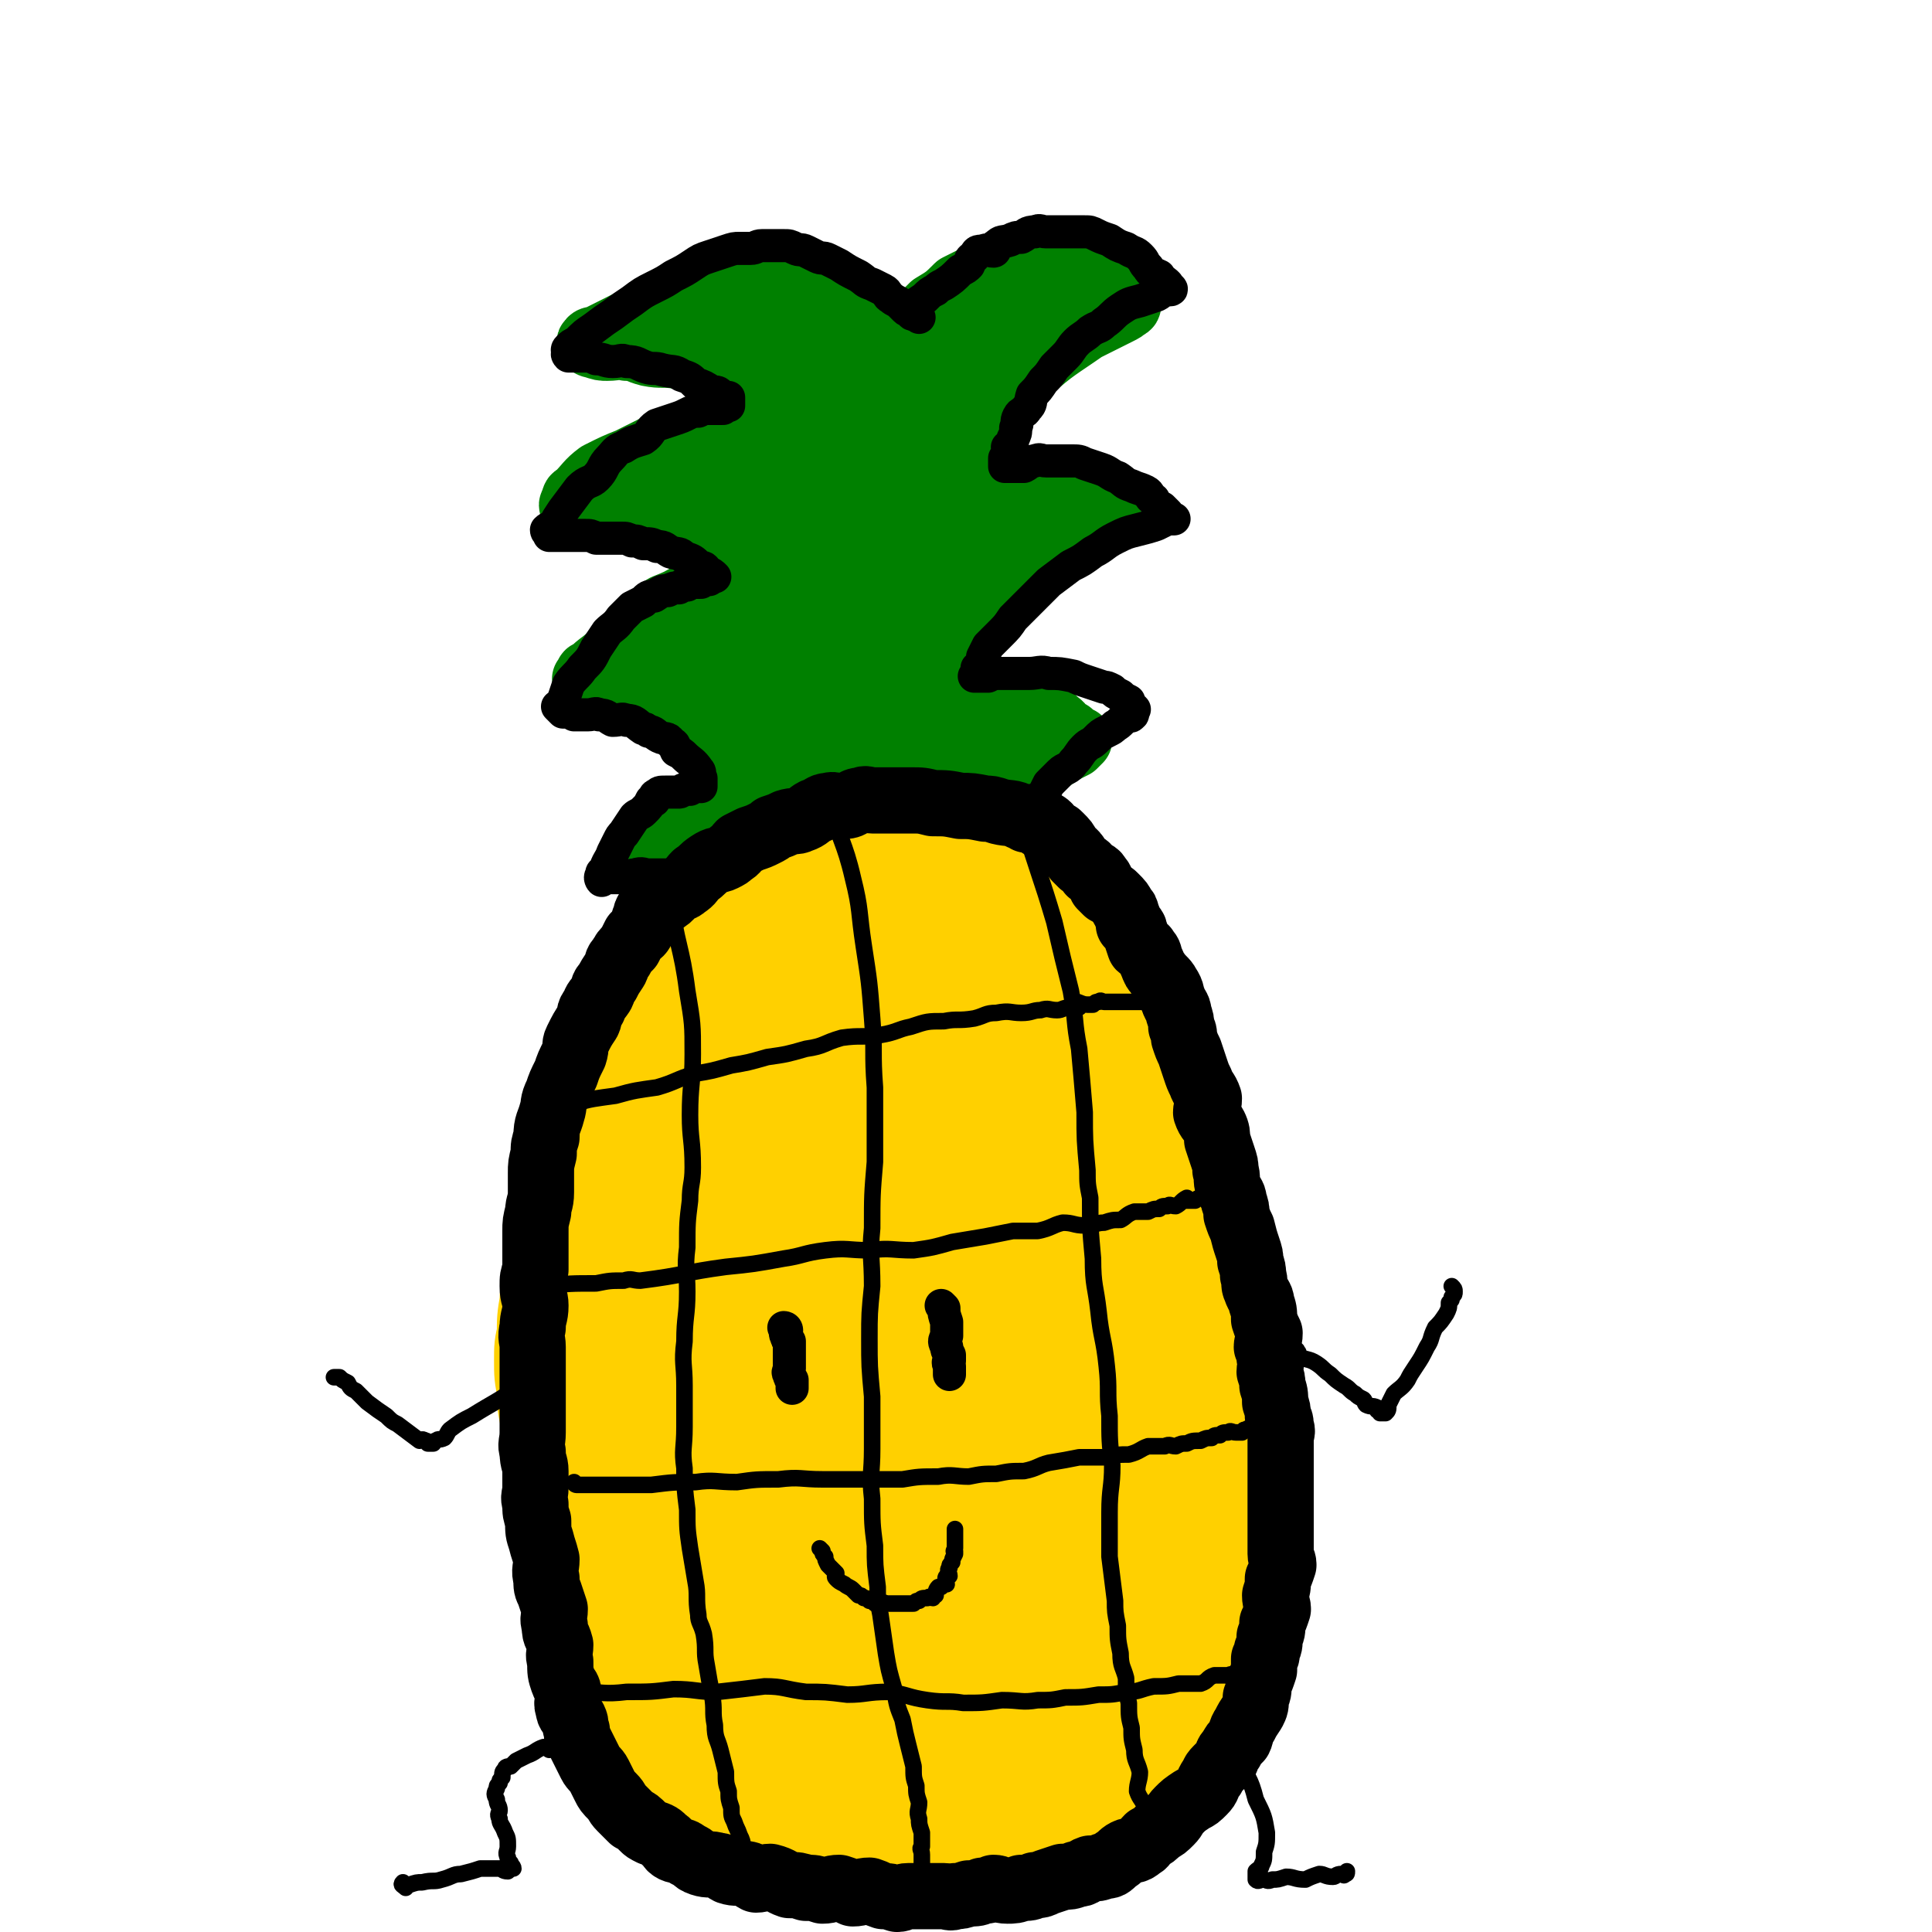 <svg viewBox='0 0 700 700' version='1.1' xmlns='http://www.w3.org/2000/svg' xmlns:xlink='http://www.w3.org/1999/xlink'><g fill='none' stroke='rgb(0,128,0)' stroke-width='24' stroke-linecap='round' stroke-linejoin='round'><path d='M289,339c0,0 -1,-1 -1,-1 0,0 1,1 1,1 -2,-2 -3,-2 -5,-5 -1,-1 0,-1 -2,-2 -5,-5 -6,-4 -12,-9 -3,-2 -3,-2 -7,-5 -2,-1 -3,-1 -6,-2 -2,-2 -1,-2 -4,-3 -1,-1 -1,-1 -3,-1 -2,-1 -2,-1 -5,-1 -1,0 -1,0 -3,0 -1,-1 -1,-1 -2,-1 -1,0 -2,0 -2,0 -1,-1 -1,-1 -2,-2 0,0 0,1 -1,1 0,0 -1,0 -1,0 1,-2 2,-2 3,-3 1,-2 0,-2 1,-3 2,-3 2,-3 5,-6 2,-1 1,-2 3,-2 4,-2 4,-2 8,-3 3,-1 3,-1 5,-2 2,-2 2,-2 4,-3 1,-1 1,0 2,0 1,0 1,0 3,0 0,0 0,0 1,0 1,0 1,0 2,0 1,0 1,0 2,0 0,0 0,-1 0,-1 -1,-2 -1,-2 -3,-5 -2,-4 -1,-4 -4,-8 -2,-4 -3,-4 -6,-8 -3,-3 -2,-4 -6,-7 -2,-2 -3,-2 -6,-3 -3,-2 -3,-2 -6,-3 -2,-1 -2,-1 -5,-1 -3,-1 -3,-2 -7,-2 -3,-1 -3,-1 -6,-1 -2,0 -2,0 -5,0 -1,0 -1,0 -2,0 -2,0 -2,0 -4,0 0,-1 -1,-1 -1,-2 0,0 0,0 1,-1 0,-1 0,-1 1,-1 4,-4 4,-3 8,-7 5,-5 4,-5 10,-10 4,-4 4,-4 9,-7 5,-2 5,-2 10,-5 4,-1 4,-2 8,-2 5,-1 5,-1 9,-1 4,0 4,-1 7,0 1,0 1,1 2,2 1,0 1,0 2,0 0,0 0,1 1,1 1,0 1,-1 2,0 0,0 0,1 1,1 0,0 0,-1 0,-1 0,-1 0,-1 0,-2 -2,-1 -2,-1 -4,-2 -3,-3 -3,-4 -6,-7 -3,-2 -3,-2 -6,-5 -4,-2 -4,-2 -9,-5 -4,-2 -4,-2 -8,-3 -5,-2 -5,-2 -10,-3 -5,-1 -5,-1 -9,-2 -4,-1 -4,-1 -9,-1 -4,0 -4,0 -8,0 -2,0 -2,0 -4,0 -1,0 -2,0 -2,-1 -1,-1 -1,-1 0,-2 0,-1 0,-2 1,-2 4,-4 4,-5 8,-8 6,-3 6,-3 11,-5 6,-3 6,-3 12,-6 6,-2 6,-3 12,-5 4,-1 4,-1 9,-1 4,-1 4,-1 9,-1 3,0 3,0 6,0 3,0 3,0 5,0 2,0 2,0 3,0 1,0 1,0 2,0 0,0 0,0 1,0 0,0 0,-1 0,-1 -2,-1 -2,-1 -4,-2 -2,-3 -2,-3 -5,-5 -4,-4 -3,-4 -8,-8 -6,-4 -6,-4 -12,-7 -6,-2 -6,-1 -12,-2 -6,-1 -6,0 -11,-1 -4,-1 -4,-2 -8,-2 -3,-1 -3,0 -7,0 -2,0 -2,0 -5,-1 -1,0 -2,-1 -1,-1 0,-1 1,-1 2,-1 4,-2 4,-2 8,-4 6,-3 6,-3 11,-6 7,-3 7,-3 15,-6 6,-2 6,-2 13,-3 5,-1 5,-2 10,-1 4,0 4,1 7,2 4,1 4,0 8,1 6,2 6,2 11,4 5,2 5,2 9,4 3,1 3,1 6,3 2,2 2,2 5,3 1,1 2,1 3,2 1,1 1,1 2,2 0,0 0,0 1,0 0,0 0,0 1,0 0,-1 -1,-1 0,-2 1,-2 2,-2 4,-3 4,-4 4,-4 8,-8 5,-3 5,-3 9,-7 4,-2 4,-2 8,-4 5,-3 5,-3 10,-4 6,-1 6,-1 11,0 4,0 4,1 7,2 4,2 4,2 8,3 3,1 3,1 5,2 3,1 2,2 5,3 2,1 2,1 4,2 1,1 1,1 3,2 0,0 0,0 0,0 1,0 1,1 0,1 -1,1 -1,1 -3,2 -6,3 -6,3 -12,6 -10,7 -11,7 -20,15 -8,7 -7,7 -14,15 -4,6 -5,6 -9,13 -3,4 -2,5 -5,10 -2,3 -2,3 -4,7 0,2 0,2 1,4 0,2 -1,3 0,3 0,0 0,-1 2,-1 3,-1 3,-1 6,-2 5,-2 5,-2 11,-3 4,-1 4,-2 8,-2 5,-1 5,0 9,0 5,0 5,0 9,1 3,1 3,2 6,3 2,1 3,1 5,2 1,1 1,1 2,2 0,0 0,0 0,0 1,0 1,0 1,1 1,0 1,1 0,1 0,0 0,0 -1,0 -3,1 -3,1 -5,2 -5,3 -5,3 -10,6 -6,4 -7,4 -12,8 -7,6 -6,7 -11,14 -6,7 -6,7 -11,14 -4,5 -4,5 -8,11 -3,4 -2,4 -5,8 -1,2 -1,2 -2,4 0,1 0,1 0,2 -1,0 -1,1 0,1 1,0 1,-1 3,-1 3,-1 4,-1 7,-1 3,-1 3,-1 6,-1 4,-1 4,-1 7,-1 4,0 4,0 7,1 4,1 4,1 7,2 3,1 3,1 5,2 3,1 3,1 5,3 2,1 1,2 3,3 1,1 1,0 2,1 1,1 0,1 2,2 0,0 0,0 1,0 0,0 0,0 -1,1 0,0 0,0 -1,1 -2,1 -2,1 -4,2 -3,2 -3,2 -6,4 -3,2 -4,2 -7,4 -5,4 -4,4 -8,9 -4,3 -4,3 -7,6 -2,3 -2,3 -4,5 -2,5 -2,5 -4,10 -1,2 -1,2 -1,4 -2,4 -2,4 -3,7 0,3 1,3 1,6 -1,3 -1,3 -1,5 -1,2 0,2 0,4 -1,2 -1,1 -1,3 -1,1 0,1 0,3 0,1 0,1 0,2 0,1 0,1 0,2 0,0 0,1 0,1 -3,0 -3,0 -6,0 -2,0 -3,1 -5,0 -5,-2 -4,-3 -9,-6 -3,-1 -3,-1 -6,-2 -5,-3 -4,-4 -9,-7 -3,-1 -3,-1 -6,-3 -4,-3 -4,-3 -8,-7 -2,-2 -3,-2 -5,-3 -1,-2 -1,-2 -3,-3 0,-1 -1,-1 -2,-1 -1,-1 0,-2 -2,-2 0,-1 0,0 -1,0 -1,-1 -1,-1 -2,-2 '/></g>
<g fill='none' stroke='rgb(0,128,0)' stroke-width='40' stroke-linecap='round' stroke-linejoin='round'><path d='M315,297c0,0 -1,-1 -1,-1 0,0 1,1 1,1 -6,0 -6,0 -12,1 -4,0 -4,0 -8,1 -4,1 -3,1 -7,2 -2,1 -2,1 -5,2 -2,1 -2,1 -4,2 0,1 0,1 0,2 -1,1 -1,2 -1,3 0,1 0,0 1,1 0,1 -1,1 0,2 4,3 4,3 10,5 4,2 4,2 8,3 3,1 4,3 6,2 6,-3 5,-5 10,-9 3,-2 4,-1 6,-3 5,-5 5,-6 9,-11 3,-3 2,-3 5,-6 1,-1 2,-1 3,-2 1,-1 0,-2 1,-2 0,-1 0,-1 1,-1 0,-1 0,-1 1,-1 0,-1 0,-2 0,-1 -2,3 -2,4 -4,7 -2,5 -2,5 -5,10 -1,4 -1,4 -3,7 -1,2 -2,1 -3,3 0,1 0,2 0,3 -1,1 -1,0 -1,1 -1,0 -1,1 0,1 0,0 0,0 1,0 2,-3 2,-3 4,-6 1,-1 2,-1 3,-2 5,-7 5,-7 10,-15 2,-4 2,-4 5,-8 2,-3 2,-3 4,-6 1,-2 1,-2 3,-5 1,-1 1,-1 3,-2 1,-2 1,-2 2,-3 1,-2 1,-1 2,-2 0,-1 0,-1 -1,-2 0,0 1,1 0,1 0,0 -1,0 -2,0 0,0 0,-1 -1,0 -5,3 -5,3 -10,6 -3,2 -4,2 -7,3 -2,1 -2,1 -4,2 -2,1 -2,1 -4,2 -1,0 -1,1 -3,1 -2,0 -2,0 -5,0 -3,0 -3,0 -6,0 -4,-1 -3,-2 -7,-3 -4,-2 -4,-2 -8,-3 -5,-3 -5,-3 -10,-6 -4,-2 -4,-2 -8,-5 -4,-2 -3,-3 -7,-6 -4,-2 -4,-1 -8,-2 -3,-2 -3,-3 -6,-5 -2,-1 -3,0 -6,-1 -2,-1 -1,-2 -3,-3 0,-1 -1,-1 -1,-2 -1,-1 -1,-2 0,-2 1,0 2,0 4,1 4,0 4,0 7,1 4,0 4,0 7,1 6,2 6,3 12,6 4,3 4,3 7,5 3,2 3,2 5,4 2,1 1,2 3,3 1,0 1,0 2,0 0,0 1,0 1,0 -1,-2 -2,-2 -4,-3 -2,-3 -2,-3 -4,-6 -1,-2 -1,-3 -3,-6 -2,-3 -2,-2 -5,-5 -2,-2 -2,-2 -5,-5 -2,-1 -3,-1 -5,-2 -1,-2 -1,-3 -3,-5 0,-1 0,-1 -1,-1 -1,-1 -2,-1 -2,-1 -1,-1 -1,-1 0,-2 1,-1 2,-1 4,-1 1,-1 1,-1 3,-1 3,0 3,0 6,1 4,1 4,2 7,4 3,2 3,2 5,3 2,1 2,2 4,3 1,1 1,0 3,1 0,0 0,1 1,1 0,0 0,0 1,0 0,-1 0,-1 0,-2 -1,-2 -1,-2 -1,-3 -2,-5 -3,-5 -4,-9 -1,-4 0,-4 0,-8 -1,-3 -1,-3 -1,-7 -1,-3 -1,-3 -3,-5 -1,-3 0,-3 -2,-6 -1,-3 -1,-3 -3,-5 -1,-3 -1,-3 -3,-4 -1,-3 -2,-2 -4,-5 -2,-2 -1,-3 -4,-5 -2,-1 -3,0 -5,-1 -2,-1 -1,-2 -3,-3 -2,-2 -2,-2 -5,-2 -2,-1 -2,0 -4,0 -1,0 -1,0 -3,-1 0,-1 0,-1 -1,-2 0,0 0,1 -1,1 0,0 -1,-1 -1,-2 1,0 1,1 3,1 3,-1 3,-2 6,-2 6,-1 6,-1 13,-1 5,0 4,0 9,1 5,1 5,0 10,1 3,1 3,1 6,2 2,1 3,0 5,1 2,0 2,1 3,1 1,0 1,0 2,-1 0,-1 0,-1 0,-1 -1,-3 -1,-3 -1,-6 -2,-4 -2,-4 -4,-8 -1,-4 -1,-4 -3,-9 -1,-4 -2,-4 -4,-9 -1,-3 -1,-3 -3,-6 -2,-3 -2,-3 -5,-6 -1,-1 -2,-1 -4,-2 -2,-2 -2,-2 -4,-3 -2,-1 -2,-1 -4,-2 -1,-1 -1,-1 -3,-2 -1,-1 0,-2 -2,-2 0,-1 0,0 -1,0 0,0 -1,0 -1,0 0,0 1,0 2,0 2,1 2,1 4,2 5,4 5,4 10,9 4,4 4,4 8,10 4,5 4,5 7,11 3,5 4,5 6,11 3,7 3,7 4,14 1,9 1,9 2,19 0,8 0,8 0,16 0,8 0,8 0,16 -1,5 -1,5 -1,11 -1,2 -1,2 0,5 0,2 0,2 1,3 0,0 -1,1 0,1 0,0 0,0 1,0 1,-2 1,-2 2,-5 3,-6 3,-6 6,-12 3,-6 4,-6 7,-12 3,-5 3,-5 6,-10 3,-4 3,-4 6,-8 2,-2 3,-2 5,-5 1,0 1,-1 2,-1 1,-1 1,-1 2,-1 0,0 0,-1 1,0 0,1 0,1 -1,2 -1,4 -1,4 -3,8 -4,10 -4,10 -8,20 -4,9 -3,9 -7,17 -3,8 -3,8 -7,15 -2,3 -2,3 -4,6 -1,3 0,4 -1,5 -1,1 -2,0 -3,0 -1,-1 0,-2 0,-3 -1,-5 -1,-5 -1,-10 -1,-6 -1,-6 -1,-12 -1,-7 -1,-7 0,-14 0,-6 0,-6 1,-13 0,-8 0,-8 1,-15 0,-7 0,-7 1,-13 1,-7 1,-7 2,-13 0,-5 0,-5 1,-10 0,-4 0,-4 2,-9 1,-3 1,-3 3,-7 1,-2 0,-2 2,-5 1,-2 1,-2 3,-4 2,-2 2,-2 5,-4 2,-3 2,-3 5,-5 3,-3 3,-3 6,-5 2,-2 2,-2 4,-3 2,-1 2,-1 4,-2 1,-1 1,-2 2,-2 0,-1 1,-1 2,-1 1,-1 1,-1 2,-1 0,-1 0,-1 1,-1 0,0 1,0 1,0 -1,1 -1,2 -3,3 -3,4 -4,4 -7,8 -7,6 -8,6 -14,13 -6,7 -5,8 -10,15 -5,8 -5,8 -10,16 -3,6 -3,6 -6,12 -2,5 -2,5 -5,10 -1,2 -2,2 -4,4 '/></g>
<g fill='none' stroke='rgb(255,208,0)' stroke-width='40' stroke-linecap='round' stroke-linejoin='round'><path d='M353,321c0,0 -1,-1 -1,-1 0,0 1,1 0,1 -3,-1 -3,0 -7,-1 -2,-1 -2,-2 -5,-2 -3,-1 -3,0 -7,0 -2,0 -2,0 -5,0 -3,0 -3,-1 -6,0 -4,0 -3,0 -7,1 -4,0 -4,0 -8,1 -4,0 -4,0 -8,1 -4,1 -4,1 -7,2 -3,1 -3,1 -6,2 -3,1 -3,2 -6,3 -3,1 -4,0 -7,2 -3,1 -3,2 -6,4 -3,2 -3,1 -6,3 -2,1 -2,1 -5,3 -3,2 -3,2 -6,4 -2,2 -2,3 -5,5 -2,3 -2,3 -5,5 -2,3 -2,2 -5,5 -2,4 -3,4 -5,7 -1,4 -1,4 -2,7 -3,4 -3,4 -6,7 -2,4 -2,4 -3,7 -2,4 -2,4 -4,9 -1,4 -1,4 -2,9 -2,5 -3,5 -5,11 -1,4 1,5 0,9 -1,6 -2,6 -3,12 -1,6 -1,6 -1,12 -1,6 0,6 -1,12 -1,5 -2,5 -2,11 -1,6 -1,6 -1,12 -1,4 -1,4 -1,9 0,5 0,5 1,10 0,5 0,5 1,10 1,5 2,5 2,10 0,5 -1,5 0,10 0,5 1,5 2,10 1,5 1,5 1,10 0,5 -1,5 0,10 0,5 1,5 2,9 1,5 0,5 1,9 0,4 0,4 1,8 1,5 1,5 2,9 1,4 0,4 1,7 1,4 1,4 2,7 2,5 2,5 4,9 2,4 2,4 4,8 2,4 2,3 5,7 3,4 3,5 6,8 4,4 4,3 9,6 4,3 4,3 8,6 5,3 5,3 9,5 5,2 5,2 9,4 5,2 5,2 9,4 5,1 5,2 9,3 5,1 5,0 9,1 5,0 5,1 9,2 5,0 5,0 9,-1 4,0 4,0 8,0 5,0 5,1 9,0 4,0 4,-1 8,-2 5,0 5,1 9,1 5,-1 5,-2 10,-3 5,-1 5,0 9,-2 4,-1 4,-1 8,-3 4,-1 4,0 8,-2 4,-1 4,-2 8,-4 5,-2 5,-2 9,-4 4,-2 4,-1 7,-4 3,-2 3,-3 6,-6 3,-3 4,-3 7,-6 3,-3 3,-3 5,-7 3,-4 2,-5 5,-9 2,-4 3,-4 5,-8 2,-4 2,-4 4,-8 1,-5 1,-5 3,-9 1,-5 2,-5 3,-9 1,-5 1,-5 2,-9 0,-5 0,-5 1,-10 0,-5 1,-5 2,-9 0,-5 0,-5 1,-9 0,-4 -1,-4 -1,-7 0,-4 0,-4 0,-8 0,-5 1,-5 0,-9 0,-5 0,-5 -1,-10 0,-4 1,-4 1,-8 -1,-4 -2,-4 -3,-9 -1,-5 0,-6 -1,-11 0,-6 -1,-6 -2,-11 -1,-5 -1,-5 -2,-10 -1,-6 0,-6 -1,-11 -1,-5 -2,-5 -3,-10 -1,-5 -1,-5 -2,-10 -1,-5 -1,-5 -2,-10 -1,-6 -1,-6 -3,-11 -1,-5 0,-5 -2,-10 -1,-5 -2,-5 -4,-10 -2,-5 -1,-6 -3,-11 -2,-6 -3,-5 -5,-11 -1,-3 0,-4 -2,-7 -1,-4 -2,-3 -4,-7 -1,-3 0,-3 -2,-6 -2,-4 -3,-4 -6,-8 -2,-2 -2,-2 -4,-5 -1,-1 0,-2 -2,-4 -3,-3 -4,-3 -7,-6 -2,-1 -2,-2 -4,-4 -1,-1 0,-2 -2,-2 -3,-3 -4,-2 -7,-4 -2,0 -1,-1 -3,-1 -2,-2 -2,-2 -4,-2 -2,-1 -2,-1 -5,-1 -2,-1 -2,-2 -5,-2 -2,-1 -2,-1 -5,-1 -2,-1 -2,-1 -4,-1 -3,-1 -3,0 -6,0 -2,0 -2,1 -5,1 -4,1 -4,0 -8,1 -4,1 -4,1 -8,2 -3,1 -3,1 -7,2 -4,1 -5,-1 -9,1 -4,1 -3,3 -7,4 -3,2 -3,1 -7,2 -3,1 -3,1 -6,2 -3,1 -3,1 -6,3 -4,2 -3,3 -7,5 -3,3 -4,2 -7,5 -3,3 -3,3 -6,6 -3,4 -3,4 -7,7 -4,4 -3,4 -7,8 -4,6 -5,5 -8,11 -3,4 -3,4 -5,9 -2,7 -3,7 -5,14 -1,6 -1,6 -1,13 -1,9 0,9 0,19 -1,14 -1,14 -1,29 0,22 -1,22 1,43 1,22 1,23 4,45 3,19 3,19 8,37 4,13 4,13 9,25 4,8 4,8 8,15 3,5 3,5 7,8 3,2 4,1 7,2 1,0 1,0 1,-1 3,-4 4,-4 6,-9 6,-14 8,-14 11,-28 4,-20 2,-21 4,-42 3,-28 4,-28 5,-55 1,-22 1,-22 1,-44 -1,-13 0,-13 -1,-26 -2,-8 -2,-9 -6,-16 -1,-3 -2,-3 -5,-5 -1,0 -1,0 -3,1 -1,0 -1,0 -2,1 -3,13 -3,14 -6,28 -5,32 -7,32 -9,64 -2,31 -1,31 1,63 1,23 0,23 4,46 2,13 2,14 8,25 3,5 6,6 11,6 5,-1 7,-3 10,-7 3,-6 1,-7 2,-14 5,-28 7,-28 11,-57 3,-28 2,-28 3,-56 0,-28 0,-28 -2,-55 -1,-21 -1,-21 -3,-43 -1,-13 0,-13 -3,-27 0,-5 1,-7 -3,-11 -2,-2 -4,-1 -7,-1 -2,0 -2,0 -3,2 -6,13 -7,13 -11,28 -8,33 -9,34 -13,68 -4,32 -2,32 -2,64 0,27 -1,28 2,54 1,15 1,16 6,29 3,8 4,9 11,13 6,3 8,2 14,0 2,0 1,-2 2,-5 5,-21 7,-21 10,-43 3,-30 2,-31 2,-62 0,-30 0,-30 -3,-60 -2,-22 -3,-22 -7,-43 -2,-11 -1,-12 -6,-21 -2,-3 -3,-3 -7,-5 -2,0 -3,0 -5,1 -1,1 -1,2 -2,4 -4,13 -5,13 -7,26 -6,33 -6,33 -8,67 -1,30 -2,30 2,60 4,28 5,29 15,56 6,16 6,16 16,30 6,8 7,11 16,13 8,3 10,0 18,-3 3,-1 2,-3 4,-6 6,-14 8,-13 12,-28 7,-22 6,-22 9,-46 3,-22 3,-23 3,-45 -1,-18 -1,-18 -4,-35 -1,-10 -1,-11 -5,-20 -2,-4 -2,-4 -6,-6 -4,-1 -5,-1 -8,1 -4,2 -3,3 -5,7 -6,17 -6,18 -9,35 -5,25 -5,25 -6,50 -1,23 -2,23 1,46 2,16 2,16 9,31 5,8 6,9 14,14 4,3 6,3 10,1 3,0 2,-2 4,-5 6,-9 8,-9 11,-19 6,-16 4,-17 6,-34 2,-21 3,-21 3,-42 -1,-20 -2,-21 -6,-41 -3,-14 -4,-14 -9,-28 -3,-6 -3,-8 -8,-11 -3,-3 -6,-3 -9,-1 -4,2 -4,4 -6,10 -5,18 -6,18 -8,37 -2,21 -1,21 0,43 1,20 0,21 4,41 3,15 3,16 11,29 3,7 4,9 10,11 5,2 8,1 11,-3 5,-4 3,-6 5,-13 5,-21 6,-21 10,-43 4,-19 3,-20 5,-39 1,-17 3,-17 0,-34 -1,-9 -4,-9 -7,-18 -1,-4 1,-6 -2,-9 -1,-2 -3,-1 -6,0 -1,0 -1,1 -2,3 -3,13 -5,13 -6,27 -2,20 -2,21 -2,42 1,18 1,18 4,37 2,13 2,13 6,26 3,8 4,8 9,15 4,4 5,6 9,7 4,1 6,-1 9,-5 4,-4 3,-4 5,-9 4,-16 4,-16 6,-32 2,-18 1,-18 0,-35 -1,-21 -1,-21 -4,-42 -2,-18 -2,-18 -6,-36 -3,-16 -3,-16 -8,-32 -3,-10 -3,-10 -8,-20 -2,-5 -2,-6 -6,-10 -3,-2 -4,-2 -7,-2 -1,-1 -1,0 -2,1 -3,10 -4,10 -6,20 -4,24 -4,24 -5,48 0,24 0,24 3,47 2,19 2,19 8,37 4,11 5,10 11,20 3,3 3,6 6,6 3,0 4,-3 6,-6 2,-5 0,-5 0,-10 2,-20 2,-20 3,-40 1,-18 1,-18 1,-37 -1,-18 -1,-18 -3,-36 -1,-16 -1,-16 -4,-32 -2,-12 -2,-12 -6,-24 -3,-10 -2,-11 -7,-21 -3,-7 -4,-8 -9,-14 -4,-5 -5,-6 -11,-8 -5,-2 -7,-2 -13,0 -6,2 -6,3 -11,7 -10,9 -11,8 -18,19 -7,10 -6,11 -10,23 -3,10 -4,11 -5,21 0,10 0,11 2,20 1,5 2,6 5,9 2,2 4,2 6,1 4,-3 4,-4 6,-8 5,-10 6,-10 9,-20 4,-10 3,-10 5,-21 1,-11 2,-12 2,-23 0,-10 0,-10 -3,-20 -1,-6 -1,-6 -5,-11 -3,-4 -3,-6 -7,-8 -4,-2 -5,-2 -10,-1 -5,0 -6,1 -9,4 -10,10 -11,10 -18,22 -10,16 -9,16 -16,34 -6,15 -6,15 -10,31 -3,13 -4,14 -4,26 1,9 0,10 4,17 3,6 4,8 10,9 5,2 7,1 12,-3 6,-4 5,-6 8,-13 10,-22 11,-22 17,-44 5,-17 4,-17 5,-35 1,-13 1,-13 -2,-26 -1,-6 -1,-7 -5,-11 -1,-1 -2,-1 -4,0 -4,0 -5,0 -8,2 -10,6 -12,5 -19,14 -7,9 -6,11 -9,23 -4,12 -4,13 -6,26 -1,17 -2,17 0,35 1,14 2,14 7,28 3,7 3,9 9,13 6,5 9,6 15,4 5,-2 4,-5 7,-10 10,-16 11,-15 19,-31 8,-14 7,-15 12,-29 6,-14 6,-14 10,-27 2,-6 1,-6 2,-12 0,-2 0,-3 1,-4 0,-1 0,0 1,1 3,5 3,5 6,11 5,9 5,9 11,19 3,6 2,6 6,12 2,3 2,4 5,5 2,1 3,1 5,0 1,-1 0,-2 1,-4 1,-4 2,-4 2,-9 0,-6 0,-7 -2,-12 -2,-9 -2,-9 -6,-18 -5,-11 -5,-11 -10,-22 -2,-5 -1,-6 -5,-9 -2,-2 -3,-2 -7,-2 -3,-1 -5,-2 -7,0 -4,3 -3,4 -6,10 -4,8 -5,8 -7,17 -3,10 -2,11 -3,21 0,8 0,9 2,17 1,6 1,6 4,11 1,3 3,4 5,4 2,-1 1,-3 3,-6 7,-15 8,-15 14,-30 5,-13 3,-14 6,-27 2,-8 2,-8 4,-16 0,-2 1,-4 1,-4 -1,-1 -2,1 -3,3 -1,5 -1,5 -2,10 -4,21 -5,21 -9,42 -5,19 -5,19 -9,39 -2,10 -3,10 -5,20 0,2 0,5 0,5 -1,-1 -1,-3 -1,-6 -1,-3 0,-3 0,-7 -1,-9 0,-9 -1,-18 -1,-7 -2,-7 -4,-13 '/></g>
<g fill='none' stroke='rgb(0,0,0)' stroke-width='12' stroke-linecap='round' stroke-linejoin='round'><path d='M250,317c0,0 -1,-1 -1,-1 0,0 1,1 1,1 -1,0 -1,0 -2,0 -1,0 -1,0 -2,0 -1,0 -1,0 -2,0 -2,0 -2,0 -4,0 -1,0 -1,0 -3,0 -1,0 -1,0 -2,0 -2,0 -2,-1 -5,0 -2,0 -2,1 -4,1 -1,0 -1,0 -3,0 -1,0 -1,0 -1,0 -1,0 -1,0 -2,0 -1,0 -1,-1 -2,0 0,0 0,1 0,1 0,0 -1,-1 0,-2 0,-1 0,-1 1,-1 1,-4 2,-4 3,-7 1,-2 1,-2 2,-4 1,-2 1,-2 2,-3 2,-3 2,-3 4,-6 1,-1 2,-1 3,-2 2,-2 2,-2 3,-4 0,0 1,0 1,0 0,-1 0,-2 1,-2 1,-1 1,-1 3,-1 1,0 1,0 2,0 1,0 2,0 3,0 1,0 1,-1 2,-1 0,0 0,0 1,0 0,0 0,0 1,0 0,-1 0,-1 1,-1 0,0 0,0 1,0 0,0 0,0 1,0 0,0 0,0 1,0 0,-1 0,-1 0,-1 0,-1 0,-1 0,-2 -1,-2 0,-2 -1,-3 -2,-3 -3,-3 -5,-5 -1,-1 -1,-1 -3,-2 -1,-2 0,-2 -2,-3 -1,-2 -2,-1 -4,-2 -2,-1 -2,-2 -4,-2 -1,-1 -1,-1 -2,-1 -3,-2 -3,-3 -6,-3 -2,-1 -2,0 -5,0 -2,-1 -2,-2 -5,-2 -1,-1 -2,0 -4,0 -2,0 -2,0 -4,0 0,0 -1,0 -1,0 -1,-1 -1,-1 -2,-1 -1,0 -2,0 -2,0 -1,-1 -1,-1 -2,-2 0,0 1,0 1,0 0,-1 0,-1 1,-2 1,-3 1,-3 2,-6 2,-3 3,-3 5,-6 3,-3 3,-3 5,-7 2,-3 2,-3 4,-6 2,-2 3,-2 5,-5 2,-2 2,-2 4,-4 2,-1 2,-1 4,-2 2,-2 2,-2 4,-2 3,-2 3,-2 5,-2 2,-1 2,-1 4,-1 1,-1 1,-1 3,-1 1,-1 1,-1 3,-1 1,0 1,0 2,0 0,0 0,-1 1,-1 1,-1 1,0 2,0 0,0 0,-1 1,-1 0,0 1,0 1,0 -1,-1 -1,-1 -3,-2 -1,-2 -1,-1 -3,-2 -2,-2 -2,-2 -5,-3 -2,-2 -2,-1 -5,-2 -2,-1 -2,-2 -5,-2 -2,-1 -2,-1 -5,-1 -2,-1 -2,-1 -4,-1 -2,-1 -2,-1 -4,-1 -2,0 -2,0 -5,0 -2,0 -2,0 -4,0 -2,-1 -2,-1 -4,-1 -2,0 -2,0 -4,0 -1,0 -1,0 -2,0 -1,0 -1,0 -2,0 -1,0 -1,0 -2,0 -1,0 -1,0 -2,0 0,0 0,0 -1,0 0,-1 -1,-1 -1,-2 1,-1 2,-1 3,-2 1,-2 1,-2 3,-5 3,-4 3,-4 6,-8 3,-3 4,-2 6,-4 3,-3 2,-4 5,-7 2,-2 2,-3 5,-4 3,-2 4,-2 7,-3 3,-2 2,-3 5,-5 3,-1 3,-1 6,-2 3,-1 3,-1 5,-2 2,-1 2,-1 4,-1 2,-1 2,-1 4,-1 1,0 1,0 3,0 1,0 1,0 2,0 0,0 0,-1 1,-1 0,0 1,0 1,0 0,-1 0,-1 0,-2 0,0 0,-1 0,-1 -1,0 -1,1 -2,1 0,0 0,-1 -1,-2 -1,-1 -1,-1 -3,-1 -3,-2 -3,-2 -6,-3 -2,-2 -2,-2 -5,-3 -3,-2 -3,-1 -7,-2 -3,-1 -3,0 -6,-1 -3,-1 -3,-2 -7,-2 -2,-1 -2,0 -5,0 -3,0 -3,-1 -6,-1 -2,-1 -2,-1 -4,-1 -2,0 -2,0 -4,0 0,0 0,0 -1,0 -1,0 -1,0 -1,0 -1,-1 0,-1 0,-2 0,0 -1,0 0,-1 1,-1 1,-1 3,-2 3,-3 3,-3 6,-5 4,-3 4,-3 7,-5 4,-3 4,-3 7,-5 4,-3 4,-3 8,-5 4,-2 4,-2 7,-4 4,-2 4,-2 7,-4 3,-2 3,-2 6,-3 3,-1 3,-1 6,-2 3,-1 3,-1 5,-1 2,0 2,0 4,0 2,0 2,-1 4,-1 1,0 1,0 2,0 1,0 1,0 3,0 1,0 2,0 3,0 2,0 2,0 4,1 2,1 2,0 4,1 2,1 2,1 4,2 2,1 2,0 4,1 2,1 2,1 4,2 3,2 3,2 7,4 3,2 2,2 5,3 2,1 2,1 4,2 2,1 1,2 3,3 1,1 2,1 3,2 1,1 1,1 2,2 1,1 1,0 2,1 0,0 0,1 1,1 0,0 0,0 1,0 0,0 0,0 1,1 '/><path d='M329,112c0,0 -1,0 -1,-1 0,0 0,1 1,1 3,-2 3,-2 6,-4 2,-2 2,-2 4,-3 1,-1 1,-1 3,-2 3,-2 3,-2 6,-5 2,-1 2,-1 3,-2 1,-2 0,-2 2,-3 1,-2 1,-2 3,-2 2,-1 2,0 4,0 1,0 0,-2 1,-2 2,-2 2,-1 5,-2 2,-1 2,-1 4,-1 2,-1 2,-2 5,-2 2,-1 2,0 4,0 2,0 2,0 4,0 1,0 1,0 3,0 1,0 1,0 3,0 2,0 2,0 4,0 2,0 2,0 4,1 2,1 2,1 5,2 3,2 3,2 6,3 3,2 3,1 5,3 2,2 1,2 3,4 1,2 2,2 4,3 0,1 0,1 0,1 2,1 2,1 3,2 0,0 0,0 0,1 1,0 2,1 1,1 0,0 -1,-1 -2,0 -1,0 -1,1 -3,2 -3,1 -3,1 -6,2 -4,1 -4,1 -7,3 -3,2 -3,3 -6,5 -2,2 -2,1 -5,3 -2,2 -3,2 -5,4 -2,2 -2,3 -4,5 -2,2 -2,2 -4,4 -2,3 -2,3 -4,5 -2,3 -2,3 -4,5 -1,3 0,3 -2,5 -1,2 -2,1 -3,3 -1,2 0,2 -1,4 0,2 0,2 -1,4 0,2 -1,2 -2,3 0,1 1,1 0,2 0,1 0,1 -1,2 0,0 0,0 0,1 0,1 0,1 0,2 1,0 1,0 1,0 2,0 2,0 3,0 1,0 1,0 3,0 2,-1 2,-2 4,-2 2,-1 2,0 4,0 2,0 2,0 4,0 2,0 2,0 5,0 3,0 3,0 5,1 3,1 3,1 6,2 3,1 3,2 6,3 3,2 2,2 5,3 2,1 3,1 5,2 2,1 1,2 3,3 1,2 1,2 3,3 1,1 1,1 2,2 0,0 0,0 0,1 1,0 1,1 1,1 1,0 2,0 1,0 0,0 0,0 -1,0 0,0 0,0 -1,0 -2,1 -2,1 -4,2 -3,1 -3,1 -7,2 -4,1 -4,1 -8,3 -4,2 -4,3 -8,5 -4,3 -4,3 -8,5 -4,3 -4,3 -8,6 -4,4 -4,4 -7,7 -3,3 -3,3 -6,6 -2,3 -2,3 -5,6 -2,2 -2,2 -4,4 -1,2 -1,2 -2,4 0,1 0,2 -1,3 0,1 0,0 -1,1 0,1 1,1 0,2 0,1 -1,1 -1,1 0,0 1,0 1,0 2,0 2,0 4,0 2,-1 2,-1 5,-1 2,0 2,0 5,0 2,0 2,0 5,0 3,0 4,-1 7,0 4,0 4,0 9,1 2,1 2,1 5,2 3,1 3,1 6,2 1,0 1,0 3,1 1,1 1,1 3,2 1,1 1,1 3,2 0,0 0,0 0,1 1,1 1,1 2,2 0,0 -1,0 -1,0 0,0 0,0 0,1 0,0 1,1 0,1 0,1 -1,0 -2,1 -2,1 -2,2 -4,3 -1,1 -1,1 -3,2 -2,1 -2,1 -4,3 -2,2 -2,1 -4,3 -2,2 -2,3 -4,5 -2,3 -3,2 -5,4 -2,2 -2,2 -4,4 -1,2 -1,2 -2,4 0,2 0,2 -1,4 0,2 -1,1 -2,3 0,1 1,1 0,2 0,1 0,1 -1,2 0,0 1,1 0,1 0,0 0,0 -1,0 '/></g>
<g fill='none' stroke='rgb(0,0,0)' stroke-width='24' stroke-linecap='round' stroke-linejoin='round'><path d='M375,297c0,0 -1,-1 -1,-1 0,0 1,1 0,1 0,0 -1,0 -2,0 -1,-1 -1,-1 -2,-1 -4,-2 -4,-1 -8,-2 -3,-1 -3,-1 -5,-1 -5,-1 -5,-1 -9,-1 -5,-1 -5,-1 -10,-1 -4,-1 -4,-1 -8,-1 -3,0 -3,0 -7,0 -3,0 -3,0 -7,0 -2,0 -2,-1 -4,0 -3,0 -3,2 -6,2 -3,1 -3,-1 -6,0 -2,0 -2,1 -5,2 -2,1 -2,2 -5,3 -2,1 -2,0 -5,1 -2,1 -2,1 -5,2 -1,1 -1,1 -3,2 -2,1 -2,1 -5,2 -2,1 -2,1 -4,2 -1,1 -1,2 -3,3 -1,1 -1,1 -3,2 -2,1 -2,0 -5,2 -3,2 -2,2 -5,4 -2,2 -1,2 -4,4 -1,1 -2,1 -4,2 -1,1 -1,2 -3,3 -2,2 -2,1 -5,3 -1,1 -2,1 -2,3 -1,2 -1,2 -1,4 -1,2 -1,2 -3,3 -1,2 -1,2 -2,4 -2,2 -2,2 -3,4 -2,2 -1,2 -2,4 -2,3 -2,3 -3,5 -2,2 -1,2 -2,4 -2,3 -2,2 -3,5 -2,2 -1,3 -2,5 -2,3 -2,3 -4,7 -1,2 0,2 -1,5 -2,4 -2,4 -3,7 -2,4 -2,4 -3,7 -2,4 -1,4 -2,7 -1,4 -2,4 -2,9 -1,3 -1,3 -1,6 -1,4 -1,4 -1,7 0,4 0,4 0,7 0,4 -1,4 -1,7 -1,4 -1,4 -1,7 0,4 0,4 0,7 0,4 0,4 0,7 -1,3 -1,3 -1,6 0,4 1,4 1,7 0,4 -1,4 -1,8 -1,4 0,4 0,7 0,3 0,3 0,6 0,4 0,4 0,7 0,4 0,4 0,7 0,3 0,3 0,5 0,3 0,3 0,6 0,4 -1,4 0,7 0,4 1,4 1,7 0,3 0,3 0,6 0,3 -1,3 0,6 0,3 0,3 1,6 0,4 0,4 1,7 1,4 1,3 2,7 0,3 -1,4 0,7 0,3 0,3 1,5 1,3 1,3 2,6 0,3 -1,3 0,6 0,4 1,3 2,7 0,3 -1,3 0,6 0,4 0,4 1,7 1,3 2,2 2,5 0,2 -1,3 0,5 0,2 1,2 2,4 1,2 0,2 1,4 0,2 0,2 1,4 1,2 1,2 2,4 1,2 1,2 2,4 1,2 2,2 3,4 1,2 1,2 2,4 1,2 1,2 3,4 2,2 1,2 3,4 2,2 2,2 4,4 2,1 2,1 4,3 1,1 1,1 3,2 3,1 3,1 5,3 2,1 1,2 3,3 2,1 3,0 5,2 3,1 2,2 5,3 3,1 3,0 6,1 2,0 2,1 4,2 3,1 3,0 6,1 2,0 2,1 4,2 2,0 3,-1 5,-1 4,1 4,2 7,3 3,0 3,0 6,1 3,0 3,0 6,1 3,0 3,-1 6,-1 3,1 3,1 5,2 3,0 3,-1 6,-1 3,1 2,1 5,2 2,0 2,0 5,1 2,0 2,-1 4,-1 2,0 2,0 5,0 2,0 2,0 4,0 2,0 2,0 4,0 2,0 2,1 4,0 2,0 2,0 5,-1 3,0 3,0 5,-1 2,0 2,0 4,-1 2,0 2,1 5,1 2,0 3,0 5,-1 3,0 3,0 5,-1 2,0 2,0 4,-1 3,-1 3,-1 6,-2 2,0 3,0 5,-1 3,0 2,-1 5,-2 2,0 3,0 5,-1 2,0 2,0 4,-2 2,-1 2,-2 4,-3 2,-1 3,0 5,-2 2,-1 1,-1 3,-3 2,-1 2,-1 4,-3 2,-1 2,-1 4,-3 2,-2 1,-2 3,-4 2,-2 2,-2 5,-4 2,-1 2,-1 4,-3 2,-2 1,-2 3,-5 1,-1 0,-1 2,-3 1,-1 1,-1 3,-3 1,-2 0,-2 2,-4 1,-2 1,-2 3,-4 1,-2 0,-2 2,-5 1,-2 1,-2 3,-5 1,-2 1,-2 1,-5 1,-2 1,-2 1,-5 1,-2 1,-2 2,-5 0,-2 0,-2 0,-4 1,-1 1,-1 1,-3 1,-2 1,-2 1,-5 1,-2 1,-2 1,-5 1,-2 1,-2 2,-5 0,-2 -1,-2 -1,-5 1,-3 1,-3 1,-6 1,-2 1,-2 2,-5 0,-2 -1,-2 -1,-4 0,-2 0,-2 0,-4 0,-2 0,-2 0,-5 0,-2 0,-2 0,-5 0,-3 0,-3 0,-6 0,-3 0,-3 0,-6 0,-2 0,-2 0,-5 0,-3 0,-3 0,-6 0,-2 0,-2 0,-5 0,-2 1,-2 0,-4 0,-2 0,-2 -1,-4 0,-2 0,-2 -1,-5 0,-3 0,-3 -1,-6 0,-2 0,-2 -1,-5 0,-2 1,-2 0,-5 0,-2 0,-2 -1,-4 0,-2 1,-2 1,-5 -1,-2 -1,-2 -2,-5 0,-3 0,-3 -1,-6 0,-2 -1,-2 -2,-5 -1,-2 0,-2 -1,-5 0,-2 0,-2 -1,-5 0,-2 0,-2 -1,-5 -1,-3 -1,-3 -2,-7 -1,-2 -1,-2 -2,-5 0,-2 0,-2 -1,-5 0,-2 -1,-2 -2,-5 -1,-3 0,-3 -1,-6 0,-2 0,-2 -1,-5 -1,-3 -1,-3 -2,-6 0,-2 0,-3 -1,-5 -1,-2 -2,-2 -3,-5 0,-2 1,-2 1,-5 -1,-3 -2,-3 -3,-6 -1,-2 -1,-2 -2,-5 -1,-3 -1,-3 -2,-6 -1,-2 -1,-2 -2,-5 0,-2 0,-2 -1,-4 0,-2 0,-2 -1,-5 0,-2 -1,-2 -2,-5 -1,-2 0,-2 -2,-5 -1,-2 -2,-2 -4,-5 -1,-1 -1,-2 -2,-4 -1,-2 0,-2 -2,-4 0,-1 -1,0 -2,-1 -1,-3 -1,-3 -2,-6 0,-1 -1,-1 -2,-2 0,-2 0,-2 -1,-4 0,-1 0,-1 -1,-2 -1,-2 -1,-2 -3,-4 -1,-1 -1,-1 -3,-2 -1,-1 -1,-1 -2,-2 0,-2 0,-2 -1,-3 -1,-2 -1,-1 -3,-2 -1,-2 -1,-2 -3,-3 -1,-1 -1,-1 -2,-2 0,-1 0,-1 -1,-2 -1,0 -1,0 -1,-1 -1,0 -1,0 -1,-1 -1,-2 -1,-2 -3,-4 -1,-1 -1,-1 -2,-1 -1,-1 -1,-1 -2,-1 0,-1 0,-2 -1,-2 0,-1 -1,0 -2,0 '/></g>
<g fill='none' stroke='rgb(0,0,0)' stroke-width='6' stroke-linecap='round' stroke-linejoin='round'><path d='M244,327c0,0 -1,-1 -1,-1 2,16 4,17 6,33 2,12 2,12 2,23 0,11 -1,11 -1,22 0,9 1,9 1,19 0,6 -1,6 -1,12 -1,8 -1,8 -1,17 -1,8 0,8 0,16 0,9 -1,9 -1,18 -1,8 0,8 0,16 0,7 0,7 0,15 0,8 -1,8 0,15 0,7 0,7 1,15 0,7 0,7 1,14 1,6 1,6 2,12 1,5 0,6 1,12 0,3 1,3 2,7 1,6 0,6 1,11 1,6 1,6 2,11 1,6 0,6 1,11 0,5 1,5 2,9 1,4 1,4 2,8 0,4 0,4 1,7 0,3 0,3 1,6 0,3 0,3 1,5 1,3 1,2 2,5 1,2 1,2 1,4 0,1 -1,1 0,2 0,1 0,1 1,2 0,1 1,1 1,3 0,0 -1,0 -1,1 -1,0 -1,0 0,1 0,0 0,0 1,1 0,0 0,1 0,2 '/><path d='M302,293c0,0 -1,-1 -1,-1 3,12 5,13 8,26 3,12 2,12 4,25 2,13 2,13 3,26 1,12 0,12 1,25 0,13 0,13 0,27 -1,12 -1,12 -1,24 -1,10 0,10 0,21 -1,10 -1,10 -1,19 0,10 0,10 1,21 0,9 0,9 0,19 0,9 -1,9 0,18 0,9 0,9 1,17 0,7 0,7 1,15 0,5 0,5 1,10 1,7 1,7 2,14 1,6 1,6 3,13 1,6 1,6 3,11 1,5 1,5 2,9 1,4 1,4 2,8 0,4 0,4 1,7 0,3 0,3 1,6 0,3 -1,3 0,6 0,2 0,2 1,5 0,2 0,2 0,5 -1,1 0,1 0,3 0,1 0,1 0,3 0,1 0,1 0,3 0,0 0,0 0,0 0,2 0,2 0,3 0,0 0,0 0,0 '/><path d='M372,300c0,0 -1,-1 -1,-1 5,17 6,18 11,35 3,13 3,13 6,25 2,11 1,11 3,21 1,11 1,11 2,23 0,10 0,10 1,21 0,5 0,5 1,10 0,11 0,11 1,22 0,10 1,10 2,19 1,10 2,10 3,20 1,9 0,9 1,18 0,9 0,9 1,18 0,8 -1,8 -1,17 0,8 0,8 0,16 1,8 1,8 2,16 0,4 0,4 1,9 0,5 0,5 1,10 0,5 1,5 2,9 0,5 0,5 1,9 0,5 0,5 1,9 0,4 0,4 1,8 0,4 1,4 2,8 0,3 -1,4 -1,7 1,3 2,3 3,6 0,2 0,2 -1,4 0,2 0,2 0,5 0,1 0,1 0,3 0,1 0,1 0,3 0,1 0,1 0,2 0,0 0,0 0,1 '/><path d='M209,401c0,0 -1,-1 -1,-1 6,-2 8,-2 15,-3 7,-2 8,-2 15,-3 7,-2 7,-3 14,-5 6,-1 6,-1 13,-3 6,-1 6,-1 13,-3 7,-1 7,-1 14,-3 7,-1 6,-2 13,-4 7,-1 7,0 14,-1 6,-1 6,-2 11,-3 6,-2 6,-2 12,-2 5,-1 5,0 11,-1 4,-1 4,-2 8,-2 5,-1 5,0 9,0 4,0 4,-1 7,-1 3,-1 3,0 6,0 2,0 2,-1 5,-1 1,-1 2,0 3,0 0,-1 -1,-2 -1,-2 1,0 2,1 4,1 1,0 1,0 2,0 1,-1 1,-1 2,-1 1,-1 1,0 2,0 1,0 1,0 3,0 1,0 1,0 2,0 0,0 0,0 1,0 1,0 1,0 2,0 1,0 1,0 2,0 1,0 1,0 2,0 0,0 0,0 0,0 1,0 1,0 1,0 1,0 1,0 1,0 1,0 1,0 1,0 '/><path d='M199,467c0,0 -1,-1 -1,-1 8,-1 9,-1 18,-1 5,-1 5,-1 10,-1 3,-1 3,0 6,0 16,-2 16,-3 31,-5 10,-1 10,-1 21,-3 7,-1 7,-2 15,-3 8,-1 8,0 16,0 8,-1 8,0 16,0 7,-1 7,-1 14,-3 6,-1 6,-1 12,-2 5,-1 5,-1 10,-2 5,0 5,0 9,0 5,-1 5,-2 9,-3 4,0 4,1 8,1 4,0 4,-1 7,-1 3,-1 3,-1 6,-1 2,-1 2,-2 5,-3 2,0 2,0 5,0 2,-1 2,-1 4,-1 1,-1 1,-1 3,-1 1,-1 1,0 3,0 2,-1 2,-2 4,-3 0,0 0,1 0,1 1,0 2,0 3,0 1,-1 1,-1 3,-1 0,0 0,0 0,0 1,0 1,0 1,0 1,0 1,0 3,0 '/><path d='M209,538c0,0 -1,-1 -1,-1 0,0 0,1 1,1 7,0 7,0 14,0 6,0 6,0 13,0 8,-1 8,-1 16,-1 7,-1 7,0 15,0 7,-1 7,-1 15,-1 8,-1 8,0 16,0 8,0 8,0 16,0 6,0 6,0 13,0 6,-1 6,-1 13,-1 5,-1 6,0 11,0 5,-1 5,-1 10,-1 5,-1 5,-1 10,-1 5,-1 5,-2 9,-3 6,-1 6,-1 11,-2 5,0 5,0 9,0 5,-1 5,-1 9,-1 4,-1 4,-2 7,-3 3,0 3,0 6,0 2,-1 2,0 4,0 2,-1 2,-1 4,-1 2,-1 2,-1 5,-1 2,-1 2,-1 4,-1 1,-1 1,-1 3,-1 1,-1 1,-1 3,-1 1,-1 1,0 3,0 1,0 1,0 2,0 1,-1 0,-1 2,-1 0,-1 0,0 0,0 1,0 1,0 1,0 1,0 1,0 1,0 1,0 1,0 1,0 1,0 1,0 1,0 1,0 1,0 1,0 1,0 1,0 1,0 1,0 1,0 2,0 1,0 1,-1 1,0 1,0 1,0 1,1 '/><path d='M212,614c0,0 -1,-1 -1,-1 7,0 8,1 16,0 9,0 9,0 17,-1 8,0 8,1 16,1 9,-1 9,-1 17,-2 7,0 7,1 15,2 7,0 7,0 15,1 7,0 7,-1 15,-1 7,1 7,2 14,3 7,1 7,0 13,1 7,0 7,0 14,-1 7,0 7,1 13,0 5,0 5,0 10,-1 6,0 6,0 12,-1 5,0 5,0 10,-1 5,0 5,-1 10,-2 5,0 5,0 9,-1 4,0 4,0 8,0 3,-1 2,-2 5,-3 2,0 2,0 5,0 2,-1 2,0 5,0 1,-1 1,-1 3,-1 1,-1 1,-1 3,-1 1,-1 1,0 2,0 1,0 1,0 1,0 1,0 1,0 1,0 1,-1 1,-1 1,-1 1,-1 1,0 1,0 1,-1 0,-2 0,-2 1,0 1,0 1,1 1,0 1,0 1,0 0,-1 0,-1 -1,-1 '/></g>
<g fill='none' stroke='rgb(0,0,0)' stroke-width='12' stroke-linecap='round' stroke-linejoin='round'><path d='M285,482c0,0 -1,-1 -1,-1 0,0 1,0 1,1 0,1 -1,1 0,2 0,1 0,1 1,2 0,0 0,0 0,1 0,1 0,1 0,2 0,1 0,1 0,3 0,2 0,2 0,4 0,1 -1,1 0,2 0,1 0,1 1,2 0,0 0,0 0,1 0,1 0,1 0,2 '/><path d='M342,474c0,0 -1,-1 -1,-1 0,0 0,0 1,1 0,2 0,2 1,5 0,3 0,3 0,5 -1,2 -1,2 0,4 0,1 0,1 1,3 0,1 0,1 0,2 -1,1 0,1 0,2 0,0 0,0 0,1 0,0 0,0 0,1 0,0 0,0 0,1 '/></g>
<g fill='none' stroke='rgb(0,0,0)' stroke-width='6' stroke-linecap='round' stroke-linejoin='round'><path d='M298,562c0,0 -1,-1 -1,-1 0,0 0,0 1,1 0,1 0,1 1,2 0,1 0,1 1,3 0,0 0,0 1,1 0,0 0,0 1,1 0,0 0,0 1,1 0,0 0,0 0,1 0,0 -1,0 0,1 1,1 1,1 3,2 1,1 2,1 3,2 1,1 1,1 2,2 1,0 1,0 2,1 1,0 1,0 2,1 1,0 1,0 2,1 1,0 1,0 2,0 1,-1 1,0 3,0 1,0 1,0 2,0 1,0 1,0 3,0 1,0 1,0 2,0 1,0 1,0 2,0 1,-1 1,-1 2,-1 1,-1 1,-1 3,-1 1,-1 1,0 2,0 0,-1 0,-1 1,-1 0,-1 0,-2 1,-3 0,0 0,0 1,0 1,-1 1,-1 2,-1 0,-1 -1,-2 0,-3 0,0 0,0 1,0 0,-1 -1,-2 0,-3 0,-1 0,-1 1,-2 0,-1 0,-1 1,-3 0,0 0,0 0,-1 -1,0 0,0 0,-1 0,-1 0,-1 0,-2 0,-1 0,-1 0,-2 0,0 0,0 0,-1 0,-1 0,-1 0,-2 '/><path d='M187,503c0,0 -1,-1 -1,-1 0,0 1,0 1,1 -7,5 -8,5 -16,10 -4,2 -4,2 -8,5 -1,1 -1,2 -2,3 -2,1 -2,0 -3,1 -1,0 -1,1 -1,1 -1,0 -1,0 -2,0 -1,-1 0,-1 -1,-1 -1,-1 -2,0 -2,0 -4,-3 -4,-3 -8,-6 -2,-1 -2,-1 -4,-3 -3,-2 -3,-2 -7,-5 -2,-2 -2,-2 -4,-4 -2,-1 -2,-1 -3,-3 -2,-1 -2,-1 -3,-2 -1,0 -1,0 -2,0 '/><path d='M468,489c0,0 -1,-1 -1,-1 0,0 0,1 0,1 1,0 1,-1 2,0 1,0 1,0 1,1 1,0 0,0 0,1 3,2 4,1 7,3 3,2 2,2 5,4 2,2 2,2 5,4 2,1 2,2 4,3 1,1 1,1 3,2 1,1 0,1 1,2 2,1 2,0 4,1 0,0 0,0 0,1 1,0 1,0 1,1 1,0 1,0 1,0 1,0 1,0 1,0 1,-1 1,-1 1,-3 1,-2 1,-2 2,-4 2,-2 3,-2 5,-5 1,-2 1,-2 3,-5 2,-3 2,-3 4,-7 2,-3 1,-3 3,-7 2,-2 2,-2 4,-5 1,-2 1,-2 1,-4 1,-1 1,-1 1,-2 1,-1 1,-1 1,-2 0,-1 0,-1 -1,-2 '/><path d='M199,634c0,0 -1,-1 -1,-1 0,0 1,0 1,0 0,1 -1,0 -1,0 -1,0 -1,0 -1,0 -3,1 -3,2 -6,3 -2,1 -2,1 -4,2 -1,1 -1,1 -2,2 -1,0 -2,0 -2,1 -1,1 -1,1 -1,3 -1,1 -1,1 -1,2 -1,1 -1,1 -1,2 -1,2 -1,2 0,4 0,2 1,2 1,4 0,1 -1,1 0,3 0,2 1,2 2,5 1,2 1,2 1,5 0,2 -1,2 0,4 0,1 0,1 1,2 0,1 1,1 1,2 0,0 -1,0 -2,1 -2,0 -2,-1 -3,-1 -4,0 -4,0 -7,0 -3,1 -3,1 -7,2 -3,0 -3,1 -7,2 -3,1 -3,0 -7,1 -2,0 -2,0 -5,1 -1,0 -2,-1 -2,-1 -1,1 0,1 1,2 '/><path d='M449,638c0,0 -1,-1 -1,-1 0,0 0,0 0,0 4,7 5,7 7,15 3,6 3,6 4,12 0,4 0,4 -1,7 0,3 0,3 -1,5 0,1 -1,1 -2,2 0,1 0,1 0,3 0,0 0,0 0,0 1,1 1,0 3,0 1,0 1,1 3,0 2,0 2,0 5,-1 3,0 3,1 7,1 2,-1 2,-1 5,-2 2,0 2,1 5,1 1,0 1,-1 3,-1 1,0 1,1 1,0 1,0 1,0 1,-1 '/></g>
</svg>